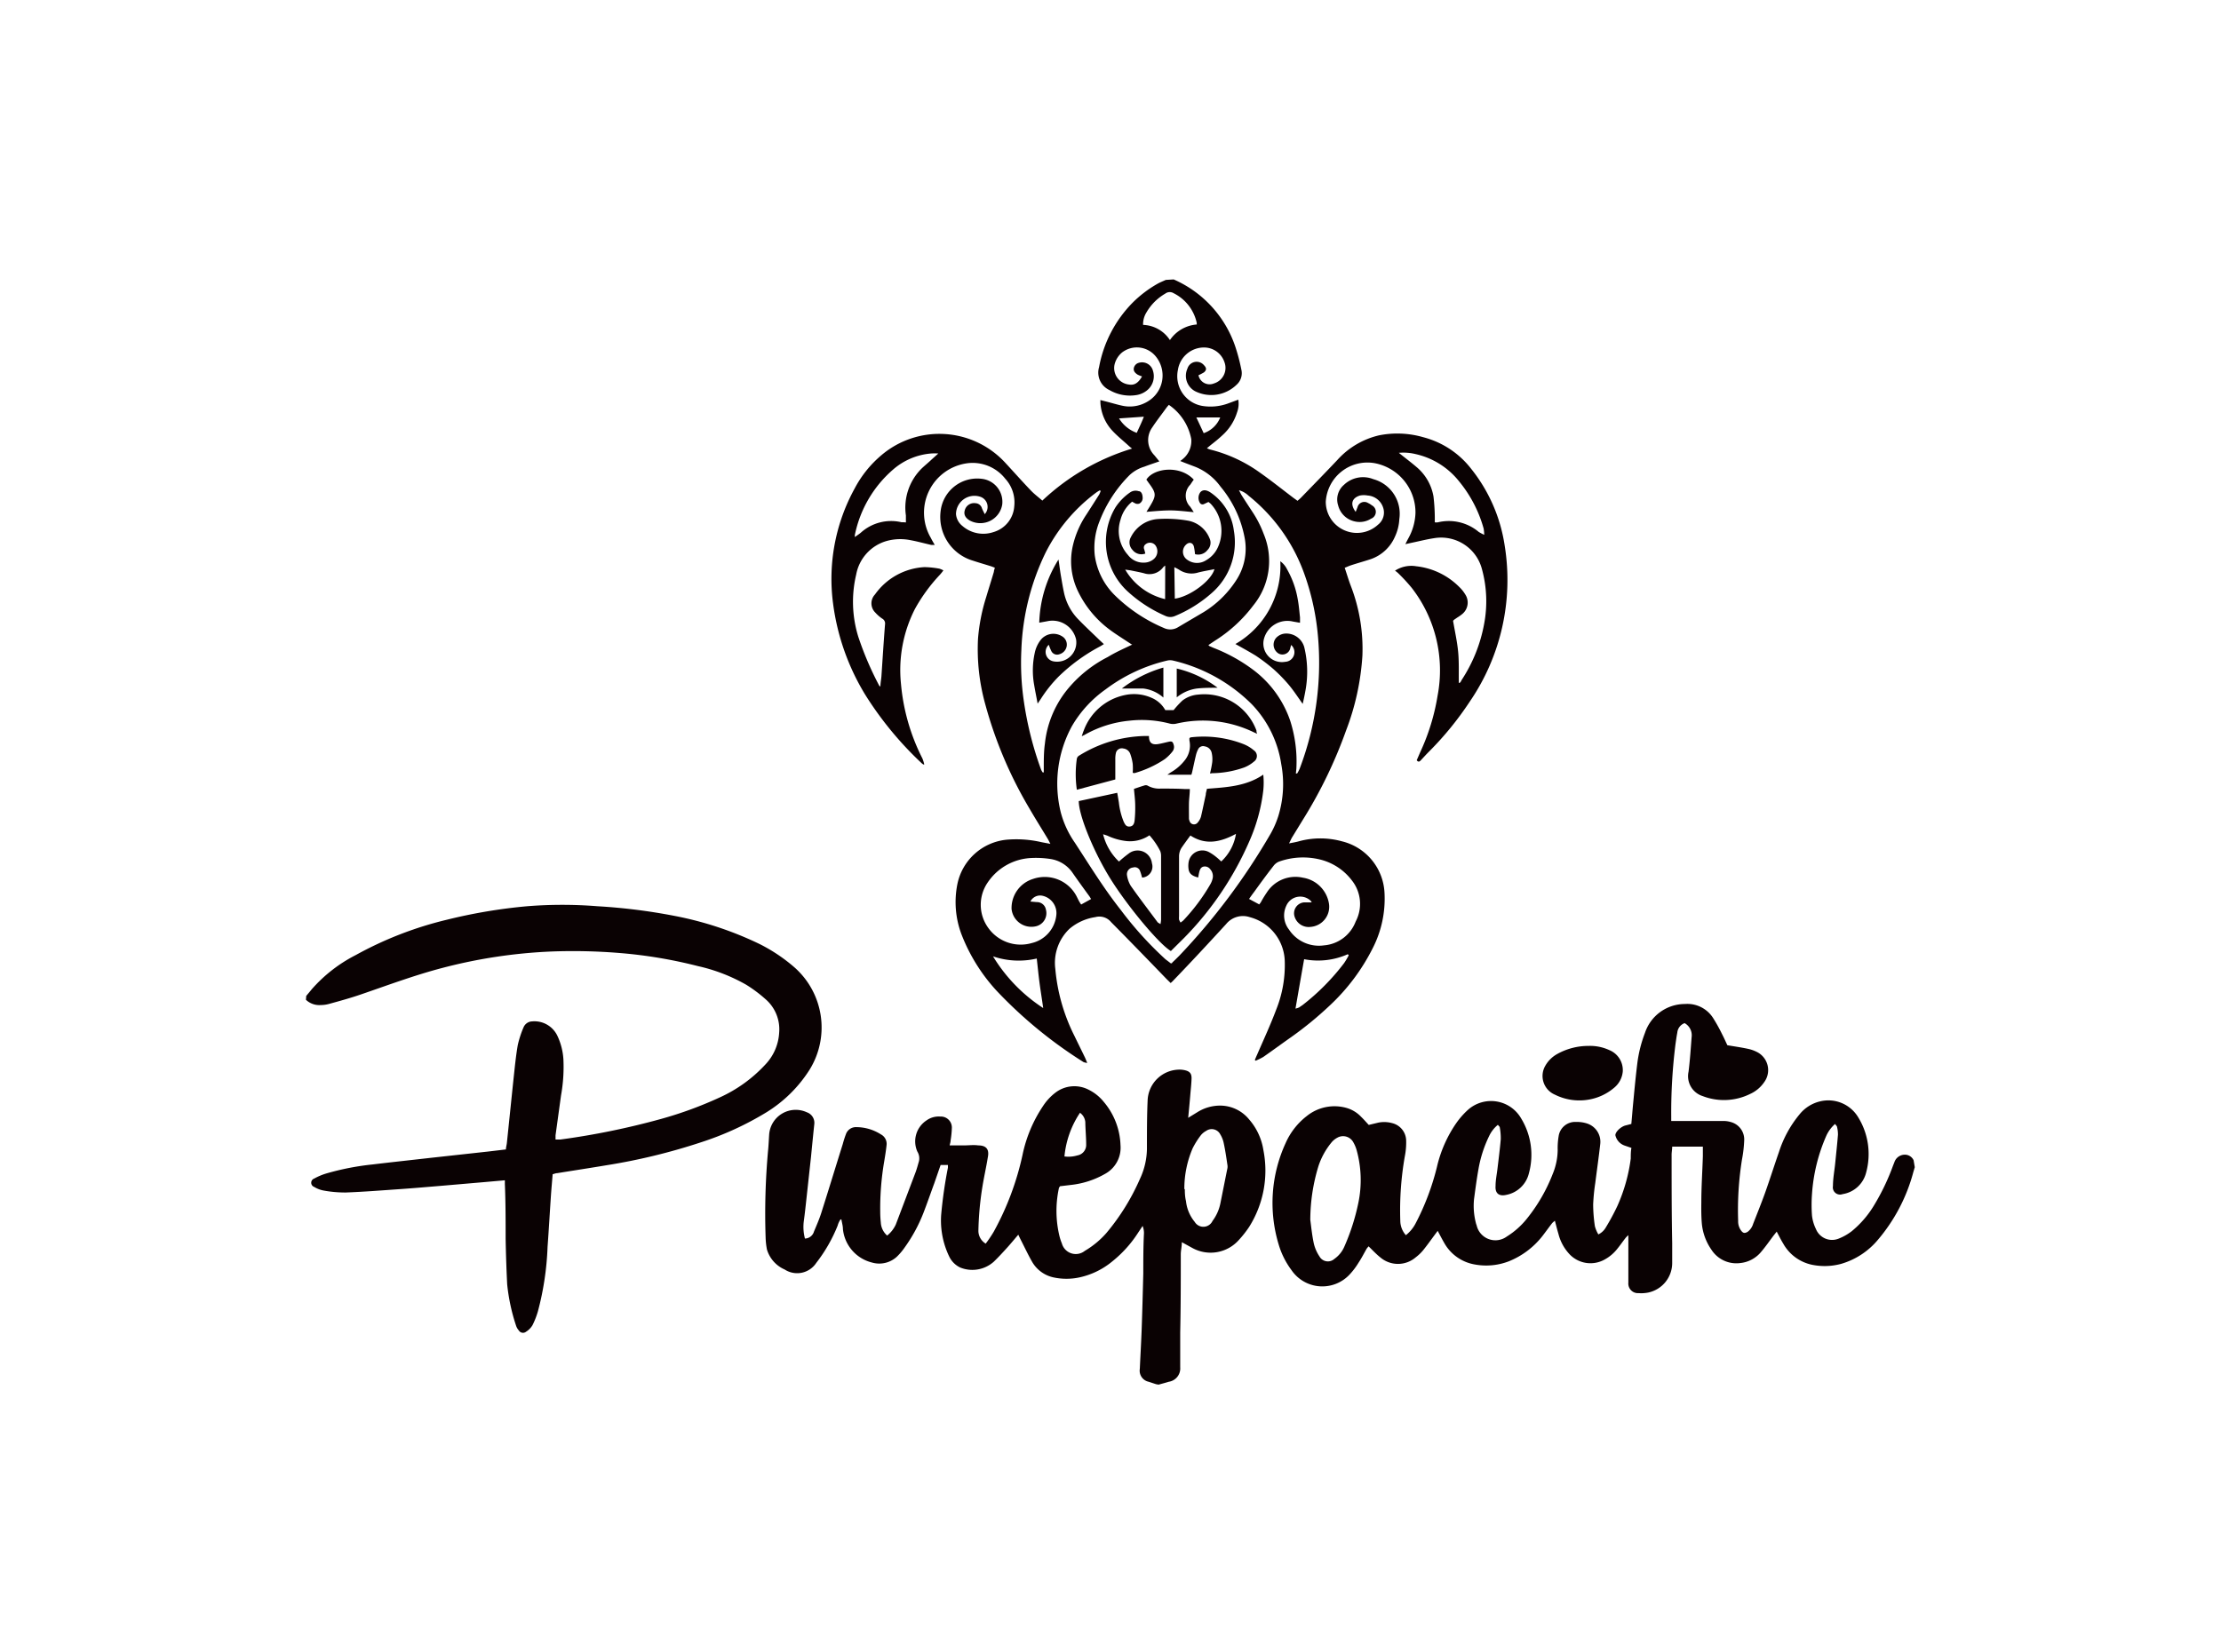 <svg xmlns="http://www.w3.org/2000/svg" viewBox="0 0 231 171.82"><defs><style>.a{fill:none;}.a,.b{fill-rule:evenodd;}.b{fill:#0a0203;}</style></defs><path class="a" d="M165.22,108.81a6.67,6.67,0,0,0-3.26.85,3.2,3.2,0,0,0-1.21,1.21,2.11,2.11,0,0,0,1,3,5.68,5.68,0,0,0,3.61.5,5.5,5.5,0,0,0,2.58-1.24,2.47,2.47,0,0,0,.87-1.67,2.25,2.25,0,0,0-1.39-2.22A4.77,4.77,0,0,0,165.22,108.81Z"/><path class="b" d="M122.07,29.07A11.7,11.7,0,0,1,128.46,36a19.58,19.58,0,0,1,.65,2.45,1.61,1.61,0,0,1-.5,1.58,3.77,3.77,0,0,1-4.29.68,1.82,1.82,0,0,1-.82-2.36,1,1,0,0,1,1.72-.36c.29.3.28.51,0,.75a6.19,6.19,0,0,1-.57.3,1.18,1.18,0,0,0,1.61.85,1.69,1.69,0,0,0,1.1-2.19,2.24,2.24,0,0,0-2.11-1.55,2.75,2.75,0,0,0-2.74,2.34A3.14,3.14,0,0,0,125,42.22a5.31,5.31,0,0,0,2.79-.27l1-.37a2.57,2.57,0,0,1-.13,1.33,5.3,5.3,0,0,1-1.52,2.37c-.38.36-.79.69-1.19,1l-.42.35a1.74,1.74,0,0,0,.31.13,15.07,15.07,0,0,1,5.23,2.43c1.18.83,2.3,1.73,3.45,2.6l.43.31c.13-.11.24-.2.35-.31,1.26-1.3,2.53-2.6,3.78-3.92a8.4,8.4,0,0,1,4.35-2.58,9.72,9.72,0,0,1,4.58.19,9.23,9.23,0,0,1,5,3.29,16.76,16.76,0,0,1,3.49,8A22.4,22.4,0,0,1,152.86,73a33.11,33.11,0,0,1-4.2,5.16c-.3.3-.59.62-.88.93-.13.14-.26.23-.43,0l.35-.81a22.36,22.36,0,0,0,1.82-5.91,14,14,0,0,0-2.68-11.2,18.51,18.51,0,0,0-1.41-1.53,2.52,2.52,0,0,0-.34-.27,3.11,3.11,0,0,1,2.21-.46,7.45,7.45,0,0,1,4.49,2.17,3.6,3.6,0,0,1,.6.75,1.54,1.54,0,0,1-.33,2.07,4.46,4.46,0,0,1-.5.35l-.33.23a.74.74,0,0,0-.1.11c.19,1.11.43,2.17.53,3.24s.05,2.14.07,3.22c.18,0,.22-.19.3-.32a15.77,15.77,0,0,0,2.33-5.82,12.64,12.64,0,0,0-.21-5.64,4.39,4.39,0,0,0-5-3.28c-.79.12-1.56.32-2.34.48l-.64.14c.12-.25.21-.42.3-.59a5.83,5.83,0,0,0,.75-2.67A5.22,5.22,0,0,0,143,48.19a4.34,4.34,0,0,0-5.11,4,3.24,3.24,0,0,0,5.44,2.39,1.6,1.6,0,0,0,.52-1.79,1.82,1.82,0,0,0-1.6-1.24,2.15,2.15,0,0,0-.8,0c-.86.26-1.05.91-.45,1.7.08-.19.13-.33.19-.48a.73.73,0,0,1,1.1-.44,2,2,0,0,1,.39.24.76.76,0,0,1-.08,1.39,2.22,2.22,0,0,1-1.72.28,2.27,2.27,0,0,1-1.7-1.65,2,2,0,0,1,.59-2.14,2.88,2.88,0,0,1,3.07-.6A3.73,3.73,0,0,1,145.54,54a4.83,4.83,0,0,1-.45,1.82,4.26,4.26,0,0,1-2.58,2.37c-.68.22-1.36.41-2,.62-.21.07-.4.16-.65.26.22.65.4,1.27.63,1.87a18.21,18.21,0,0,1,1.21,7.27A26.27,26.27,0,0,1,140,76a47.85,47.85,0,0,1-4.49,9.28l-1.14,1.86c-.09.16-.16.33-.3.6.42-.08.71-.13,1-.21a8.46,8.46,0,0,1,4.52,0A5.8,5.8,0,0,1,144,92.9a11.28,11.28,0,0,1-1.21,5.71,21.11,21.11,0,0,1-4.49,6,37,37,0,0,1-4,3.28c-1,.7-1.93,1.39-2.91,2.07a7.24,7.24,0,0,1-.79.39l-.09-.08c.08-.18.15-.36.23-.53.68-1.57,1.4-3.12,2-4.72a12.45,12.45,0,0,0,.88-5.13A4.87,4.87,0,0,0,130,95.42a2.25,2.25,0,0,0-2.47.71c-1.83,2-3.69,4-5.53,5.91-.07.08-.15.14-.24.23l-.41-.4c-1.93-2-3.87-4-5.79-5.94a1.57,1.57,0,0,0-1.63-.52,5.38,5.38,0,0,0-2.7,1.22,4.89,4.89,0,0,0-1.47,4.16,19.21,19.21,0,0,0,2,7c.36.75.73,1.49,1.09,2.24.07.15.13.31.23.55a1.39,1.39,0,0,1-.39-.09,46.23,46.23,0,0,1-9-7.38A18.48,18.48,0,0,1,100,97.2,9.49,9.49,0,0,1,99.57,92a5.81,5.81,0,0,1,5.1-4.64,11.65,11.65,0,0,1,3.68.26l.9.17c-.12-.22-.19-.38-.28-.53-.64-1.06-1.3-2.11-1.92-3.18a43.58,43.58,0,0,1-4.58-10.83,21.38,21.38,0,0,1-.75-6.8,19.42,19.42,0,0,1,.85-4.33c.26-.88.54-1.75.8-2.63,0-.12.06-.25.1-.43-.19-.07-.35-.14-.53-.19-.58-.18-1.17-.35-1.74-.54a4.74,4.74,0,0,1-3.37-5.14,3.83,3.83,0,0,1,4.26-3.38,2.41,2.41,0,0,1,2.15,2.67,2.31,2.31,0,0,1-3.34,1.69c-.5-.28-.68-.64-.56-1.07a1,1,0,0,1,1.12-.75.73.73,0,0,1,.67.53c.08.2.18.38.29.61a1.11,1.11,0,0,0-.53-1.83,1.92,1.92,0,0,0-2.46,1.83,1.76,1.76,0,0,0,.66,1.22,3.31,3.31,0,0,0,3.25.64,3,3,0,0,0,2.15-2.68,3.64,3.64,0,0,0-.93-2.86,4.32,4.32,0,0,0-4-1.61,5.19,5.19,0,0,0-3.74,7.77c.11.23.24.44.4.72l-.37,0c-.71-.16-1.42-.36-2.13-.49a5.32,5.32,0,0,0-2.57.1,4.47,4.47,0,0,0-3.1,3.47,12.29,12.29,0,0,0,.22,6.48,33.18,33.18,0,0,0,2.18,5.09s0,0,.12.09c0-.4.09-.77.11-1.15.12-1.78.23-3.56.37-5.33a.57.57,0,0,0-.29-.59,3.92,3.92,0,0,1-.72-.63A1.34,1.34,0,0,1,91,61.85,6.76,6.76,0,0,1,96.14,59a9.28,9.28,0,0,1,1.56.16,2.18,2.18,0,0,1,.42.18,5.25,5.25,0,0,1-.37.46,17.55,17.55,0,0,0-2.6,3.57,14,14,0,0,0-1.44,7.79,21.15,21.15,0,0,0,2.22,7.73,3.65,3.65,0,0,1,.2.64l-.09,0a1.15,1.15,0,0,1-.19-.14A35.82,35.82,0,0,1,90,72.29a24.16,24.16,0,0,1-3.35-9.47,19.52,19.52,0,0,1,2.24-12,11.55,11.55,0,0,1,2.79-3.47,9.31,9.31,0,0,1,12.91.83c.87.94,1.73,1.91,2.62,2.84.36.38.78.69,1.2,1.06a23.48,23.48,0,0,1,9.33-5.41c-.18-.15-.31-.25-.42-.36-.52-.47-1.06-.91-1.54-1.41a4.68,4.68,0,0,1-1.33-3v-.15a.45.45,0,0,1,0-.13l.47.12c.61.15,1.21.34,1.82.47a3.59,3.59,0,0,0,2.81-.56,3.13,3.13,0,0,0,.69-4.53,2.53,2.53,0,0,0-3.54-.45,2.37,2.37,0,0,0-.73,1.08A1.72,1.72,0,0,0,117.39,40c.58.11,1-.15,1.39-.84a3.52,3.52,0,0,1-.45-.18c-.23-.15-.45-.34-.41-.65a.71.71,0,0,1,.51-.58,1.17,1.17,0,0,1,1.48.8,1.88,1.88,0,0,1-.54,2,2.31,2.31,0,0,1-1.24.56,4.24,4.24,0,0,1-2.74-.53,2,2,0,0,1-1.08-2.38,12.86,12.86,0,0,1,3.53-6.75,12.14,12.14,0,0,1,2.5-1.9c.29-.17.61-.29.91-.43Zm-.3,71.15c.08,0,.13,0,.16-.09.25-.23.49-.47.73-.71a67.13,67.13,0,0,0,9.49-12.68,9.61,9.61,0,0,0,.81-1.86,11.27,11.27,0,0,0,.3-5.38,11.43,11.43,0,0,0-3.07-6.24A17.09,17.09,0,0,0,122,68.72a1.35,1.35,0,0,0-.6,0,17.14,17.14,0,0,0-6.41,3,12.19,12.19,0,0,0-3.49,3.8,12.47,12.47,0,0,0-1.17,9,10,10,0,0,0,1.47,3.16c1.54,2.36,3,4.75,4.78,7a36.93,36.93,0,0,0,4.64,5.12C121.38,99.92,121.58,100.07,121.77,100.22ZM120.58,48c-.57.2-1.07.36-1.56.55a3.89,3.89,0,0,0-1.53.87,13.81,13.81,0,0,0-3.14,4.83,7.41,7.41,0,0,0-.49,3.49,7.19,7.19,0,0,0,2.1,4.2,16.43,16.43,0,0,0,5.09,3.39,1.54,1.54,0,0,0,1.51-.1l2.63-1.55a10.69,10.69,0,0,0,3.33-3.23,6,6,0,0,0,.93-4.51,11.65,11.65,0,0,0-2.51-5.32,6,6,0,0,0-2.61-2.05l-1.13-.43-.45-.18a3.43,3.43,0,0,0,.46-.38,2.43,2.43,0,0,0,.69-1.9,5.57,5.57,0,0,0-2.33-3.56,3.53,3.53,0,0,0-.29.35c-.49.68-1,1.33-1.44,2a2.25,2.25,0,0,0,.23,2.9Zm14.2,32.47.13,0a3.29,3.29,0,0,0,.26-.49A31,31,0,0,0,137.06,66a25.83,25.83,0,0,0-1.45-6.43,18.25,18.25,0,0,0-5.75-8,2.33,2.33,0,0,0-1-.57c.14.26.21.42.31.57.36.57.74,1.14,1.11,1.71a11.18,11.18,0,0,1,1.15,2.26A7.31,7.31,0,0,1,130.34,63a14.86,14.86,0,0,1-3.77,3.52c-.3.19-.59.39-.9.6.06,0,.08.08.11.09l.46.2a17.35,17.35,0,0,1,4,2.2,11.1,11.1,0,0,1,3.95,5.37,13.89,13.89,0,0,1,.64,5Zm-17-13.38-.51-.33c-.6-.4-1.23-.79-1.81-1.22a10.8,10.8,0,0,1-3.39-4.13,7.21,7.21,0,0,1-.47-4.71A9.76,9.76,0,0,1,113,53.52c.45-.7.9-1.4,1.34-2.1a3.45,3.45,0,0,0,.14-.34l-.09-.07a3.34,3.34,0,0,0-.4.25,17.82,17.82,0,0,0-5.23,6.21,25.17,25.17,0,0,0-2.53,10.14,27.39,27.39,0,0,0,.27,5.43,35.72,35.72,0,0,0,1.77,7,1.45,1.45,0,0,0,.18.32l.11,0c0-.16,0-.32,0-.48,0-.84,0-1.7.12-2.54a10.7,10.7,0,0,1,2.23-5.48,13.08,13.08,0,0,1,4.31-3.51C116,67.87,116.86,67.49,117.76,67.06Zm13.19,27c.07-.1.13-.16.17-.23a11.1,11.1,0,0,1,.61-1,3.53,3.53,0,0,1,3.76-1.55,3.25,3.25,0,0,1,2.7,2.63,2.1,2.1,0,0,1-1.92,2.49,1.53,1.53,0,0,1-1.62-1,1.14,1.14,0,0,1,.94-1.55c.26,0,.53,0,.82,0a1,1,0,0,0-.11-.17,1.58,1.58,0,0,0-2.54.53,2.36,2.36,0,0,0,.28,2.46,3.72,3.72,0,0,0,3.64,1.65A3.85,3.85,0,0,0,141,95.87a3.93,3.93,0,0,0-.39-4.27,5.92,5.92,0,0,0-3.19-2.15,7.42,7.42,0,0,0-4.4.19,1.35,1.35,0,0,0-.58.46c-.69.88-1.35,1.79-2,2.69-.17.22-.34.46-.53.73Zm-17.49-.56-.15-.25c-.59-.81-1.18-1.62-1.75-2.44a3.4,3.4,0,0,0-2.29-1.47,9.84,9.84,0,0,0-2-.11,5.77,5.77,0,0,0-4.55,2.53,4.09,4.09,0,0,0,.06,4.76,4.14,4.14,0,0,0,4.51,1.56,3.33,3.33,0,0,0,2.55-2.86,1.85,1.85,0,0,0-1.48-2.07,1.13,1.13,0,0,0-1.21.61l.67.06a.94.94,0,0,1,.94.77,1.4,1.4,0,0,1-1.11,1.76,2.07,2.07,0,0,1-2.46-1.82,3.17,3.17,0,0,1,2.23-3.12A3.73,3.73,0,0,1,112,93.3c.08.16.16.33.25.49a3.15,3.15,0,0,0,.2.31ZM94.22,54.35a1.65,1.65,0,0,0,0-.22c0-.17,0-.34,0-.51A5.72,5.72,0,0,1,95.9,48.7c.33-.31.69-.6,1-.9l.69-.62a5.58,5.58,0,0,0-.77,0,6.86,6.86,0,0,0-3.91,1.65,12.2,12.2,0,0,0-4,6.83,2.07,2.07,0,0,0,0,.21c.23-.17.44-.3.63-.46a4.7,4.7,0,0,1,4.22-1.08C93.89,54.33,94,54.33,94.22,54.35Zm60.15,1.29a4.51,4.51,0,0,0-.06-.65,13.32,13.32,0,0,0-2.56-4.92,8,8,0,0,0-4.52-2.83,5.33,5.33,0,0,0-1.74-.13c.65.53,1.29,1,1.89,1.52a5.14,5.14,0,0,1,1.71,3,19.62,19.62,0,0,1,.14,2.18c0,.17,0,.35,0,.53a1.5,1.5,0,0,0,.32,0,4.84,4.84,0,0,1,4.25,1A5.75,5.75,0,0,0,154.37,55.64Zm-29.9-21.88c0-.1,0-.14,0-.17a4.52,4.52,0,0,0-2.41-3.09.77.77,0,0,0-.87.05,5.36,5.36,0,0,0-1.95,1.95,2.32,2.32,0,0,0-.35,1.3,3.47,3.47,0,0,1,2.79,1.58A3.72,3.72,0,0,1,124.47,33.76Zm15.81,65.62-.1-.11a7.59,7.59,0,0,1-4.54.52c-.31,1.74-.6,3.41-.9,5.14a2.28,2.28,0,0,0,.37-.12l.38-.26a23.41,23.41,0,0,0,4.31-4.36A8.21,8.21,0,0,0,140.28,99.38Zm-37,.11a16.84,16.84,0,0,0,5.22,5.38c-.14-1-.27-1.78-.38-2.61s-.19-1.67-.29-2.54A8.28,8.28,0,0,1,103.27,99.49Zm21.92-54.43a2.82,2.82,0,0,0,1.71-1.63h-2.48C124.7,44,124.94,44.52,125.19,45.06Zm-8.81-1.53a3.57,3.57,0,0,0,1.84,1.5c.25-.56.51-1.07.74-1.68Z"/><path class="b" d="M199.15,121.43c-.05.16-.09.32-.14.47A18,18,0,0,1,195.3,129a7.82,7.82,0,0,1-3.83,2.49,6.55,6.55,0,0,1-3,.09,4.48,4.48,0,0,1-3-2.2c-.24-.39-.44-.8-.68-1.25l-.3.38c-.44.58-.86,1.19-1.33,1.74A3.24,3.24,0,0,1,181,131.4a3.08,3.08,0,0,1-3-1.39,5.69,5.69,0,0,1-1-2.75c-.06-.72-.06-1.46-.05-2.18,0-1.6.11-3.19.16-4.79,0-.31,0-.63,0-1h-3.19c0,.32-.07.62-.06.92,0,3,0,6.07.06,9.11,0,.7,0,1.39,0,2.09a3.14,3.14,0,0,1-2.5,3.06,3.79,3.79,0,0,1-1,.06,1,1,0,0,1-1.06-1.09c0-1,0-1.9,0-2.85,0-.68,0-1.35,0-2.09a3.18,3.18,0,0,0-.26.25c-.3.38-.58.79-.89,1.17a4.26,4.26,0,0,1-1.31,1.11,3,3,0,0,1-3.65-.54,4.8,4.8,0,0,1-1.16-2.12c-.13-.43-.24-.88-.37-1.37a2.59,2.59,0,0,0-.28.24c-.34.44-.67.9-1,1.33a8.43,8.43,0,0,1-3.49,2.64,6.52,6.52,0,0,1-3.55.34,4.51,4.51,0,0,1-3.21-2.28c-.22-.38-.42-.77-.66-1.22l-.29.39c-.41.55-.81,1.12-1.25,1.66a4.47,4.47,0,0,1-.74.7,2.83,2.83,0,0,1-3.7,0c-.42-.33-.79-.74-1.21-1.14-.06.08-.14.16-.2.25-.28.49-.54,1-.84,1.45a7.36,7.36,0,0,1-.92,1.22,3.88,3.88,0,0,1-6.06-.45,8.45,8.45,0,0,1-1.32-2.63,14.9,14.9,0,0,1,.71-10.57,7.24,7.24,0,0,1,2.2-2.82,4.59,4.59,0,0,1,4.13-.85,3.37,3.37,0,0,1,1.54.94c.27.26.51.54.78.83l1-.24a3.13,3.13,0,0,1,1.46.06,1.9,1.9,0,0,1,1.43,1.78,7.33,7.33,0,0,1-.13,1.62,32.4,32.4,0,0,0-.48,6.74,2.29,2.29,0,0,0,.58,1.51,3.76,3.76,0,0,0,1-1.2,26.07,26.07,0,0,0,2.23-5.89,13.26,13.26,0,0,1,2-4.55,8.3,8.3,0,0,1,1.24-1.41,3.61,3.61,0,0,1,5.53.92,7.26,7.26,0,0,1,.8,5.68,3,3,0,0,1-2.37,2.26c-.75.17-1.16-.17-1.1-.94,0-.58.12-1.15.19-1.72.12-1,.26-2.09.35-3.14a6.18,6.18,0,0,0-.1-1.21c0-.09-.12-.17-.2-.28a3.36,3.36,0,0,0-.92,1.19,12.85,12.85,0,0,0-1.1,3.43c-.18,1-.32,2.07-.46,3.11a7.1,7.1,0,0,0,.18,2.43,1.61,1.61,0,0,0,.09.29,2,2,0,0,0,3.14,1.17,8.24,8.24,0,0,0,2.05-1.81,17.47,17.47,0,0,0,2.72-4.69,6.68,6.68,0,0,0,.52-2.52,7.42,7.42,0,0,1,.1-1.42,1.73,1.73,0,0,1,1.8-1.48,3.44,3.44,0,0,1,1.15.16,2,2,0,0,1,1.37,2.19c-.15,1.33-.34,2.66-.51,4a20.78,20.78,0,0,0-.22,2.23,15.78,15.78,0,0,0,.18,2.27,3.38,3.38,0,0,0,.36.85,1.79,1.79,0,0,0,.78-.73,23.93,23.93,0,0,0,1.2-2.23,17.59,17.59,0,0,0,1.39-4.93c0-.36,0-.74.07-1.11l-.67-.23a1.48,1.48,0,0,1-1-1.09c0-.35.55-.86,1-1l.66-.17c.07-.72.12-1.43.19-2.14.13-1.38.26-2.77.43-4.15a13.56,13.56,0,0,1,.8-3.19,4.38,4.38,0,0,1,4.16-3,3.17,3.17,0,0,1,2.92,1.45,17.36,17.36,0,0,1,.94,1.69c.21.4.39.82.55,1.15.78.13,1.48.23,2.17.38a3.65,3.65,0,0,1,.86.3,2.11,2.11,0,0,1,.8,3.16,3.52,3.52,0,0,1-1.47,1.23,6.14,6.14,0,0,1-4.93.22,2.17,2.17,0,0,1-1.47-2.53c.15-1.2.23-2.4.32-3.6a1.44,1.44,0,0,0-.73-1.46,1.17,1.17,0,0,0-.76,1c-.08.4-.13.8-.19,1.21a57.12,57.12,0,0,0-.44,7.51c0,.13,0,.27,0,.46l.6,0,4.88,0a2.73,2.73,0,0,1,.75.12,1.87,1.87,0,0,1,1.36,1.88,13.09,13.09,0,0,1-.23,2,33.37,33.37,0,0,0-.4,6.39,1.6,1.6,0,0,0,.3,1c.21.29.38.32.69.14a1.62,1.62,0,0,0,.57-.83c.42-1.07.85-2.14,1.24-3.22.5-1.41.95-2.83,1.44-4.24a11.74,11.74,0,0,1,2.13-3.91,3.9,3.9,0,0,1,2.15-1.37,3.62,3.62,0,0,1,3.9,1.55,7.29,7.29,0,0,1,.89,5.86,3,3,0,0,1-2.45,2.24.75.75,0,0,1-1-.84c0-.78.15-1.55.23-2.33.1-1,.21-2,.29-3a3.17,3.17,0,0,0-.09-.8c0-.1-.11-.18-.21-.33a3.68,3.68,0,0,0-.88,1.16,18.05,18.05,0,0,0-1.52,6.14,15.09,15.09,0,0,0,0,2.23,4.26,4.26,0,0,0,.41,1.4,1.81,1.81,0,0,0,2.36,1,5.54,5.54,0,0,0,1.36-.77,10.36,10.36,0,0,0,2.29-2.64,23.15,23.15,0,0,0,2-4.16l.15-.38a1.14,1.14,0,0,1,1-.78,1,1,0,0,1,1,.58Zm-62.87,5.48c.08.59.17,1.52.36,2.43a4.14,4.14,0,0,0,.6,1.38,1,1,0,0,0,1.54.25,3,3,0,0,0,1.05-1.3,22.44,22.44,0,0,0,1.45-4.54,11.64,11.64,0,0,0-.17-5.44,3.64,3.64,0,0,0-.37-.88,1.21,1.21,0,0,0-1.65-.45,2,2,0,0,0-.65.55,7.59,7.59,0,0,0-1.31,2.4A19.2,19.2,0,0,0,136.28,126.91Z"/><path class="b" d="M120.23,144l-.76-.25a1.18,1.18,0,0,1-.92-1.35c.06-1.35.14-2.71.19-4.06.07-1.95.12-3.9.17-5.85,0-1.39,0-2.78.07-4.17a2,2,0,0,0-.14-.78l-.44.66a12.36,12.36,0,0,1-2.68,3,8,8,0,0,1-3.44,1.69,6.4,6.4,0,0,1-2.72,0,3.39,3.39,0,0,1-2.23-1.65c-.41-.72-.76-1.47-1.14-2.21-.09-.18-.18-.36-.28-.58-.42.49-.78.93-1.16,1.35s-.91,1-1.4,1.47a3.35,3.35,0,0,1-3.47.6,2.42,2.42,0,0,1-1.16-1.16,8.6,8.6,0,0,1-.83-4.35,47,47,0,0,1,.7-4.88c0-.08,0-.16,0-.28h-.76l-.66,1.91c-.37,1-.74,2.08-1.14,3.11a16.2,16.2,0,0,1-1.91,3.52,6.34,6.34,0,0,1-.84,1,2.7,2.7,0,0,1-2.61.6,4,4,0,0,1-3-3.48c0-.32-.1-.64-.16-1l-.09,0a2.14,2.14,0,0,0-.3.65,16,16,0,0,1-2.22,3.87,2.38,2.38,0,0,1-3.29.69A3.3,3.3,0,0,1,79.77,130a7.59,7.59,0,0,1-.14-1.26,73,73,0,0,1,.25-9c.06-.57.08-1.15.12-1.73a2.77,2.77,0,0,1,3.93-2.29,1.16,1.16,0,0,1,.76,1.25c-.12,1.13-.23,2.26-.34,3.39l-.48,4.4c-.08.74-.16,1.48-.26,2.22a4.72,4.72,0,0,0,.11,1.87,1,1,0,0,0,.94-.73c.27-.64.55-1.28.76-1.94.76-2.39,1.49-4.79,2.24-7.18a10,10,0,0,1,.32-1,1.1,1.1,0,0,1,1.1-.74,4.79,4.79,0,0,1,2.55.76,1.11,1.11,0,0,1,.58,1.11c-.06.56-.15,1.11-.24,1.66a29,29,0,0,0-.42,5.27,10.32,10.32,0,0,0,.06,1.11,1.93,1.93,0,0,0,.66,1.37,3.14,3.14,0,0,0,.9-1.15l2.07-5.47c.13-.36.23-.74.34-1.12a1.36,1.36,0,0,0-.17-1,2.61,2.61,0,0,1,.94-3.23,2.17,2.17,0,0,1,1.44-.41A1.14,1.14,0,0,1,99,117.33a9.85,9.85,0,0,1-.13,1.31c0,.16-.06.33-.1.52.53,0,1,0,1.5,0s1-.07,1.47,0c.84,0,1.17.41,1,1.24-.16,1-.39,2-.56,3.05a32.51,32.51,0,0,0-.42,4.61,1.56,1.56,0,0,0,.76,1.32,13.27,13.27,0,0,0,.83-1.23,29.5,29.5,0,0,0,3-8,14.32,14.32,0,0,1,2.13-5.08,5.57,5.57,0,0,1,1.27-1.38,3.23,3.23,0,0,1,3.5-.31,4.64,4.64,0,0,1,1.54,1.24,7.33,7.33,0,0,1,1.75,4.51,3.1,3.1,0,0,1-1.62,3,9.07,9.07,0,0,1-3.51,1.14l-1.17.14c0,.06-.09.11-.1.17a11.19,11.19,0,0,0,.06,5.05,5.07,5.07,0,0,0,.24.72,1.5,1.5,0,0,0,2.39.78,9.16,9.16,0,0,0,2.23-1.84,23.14,23.14,0,0,0,3.5-5.64,7.58,7.58,0,0,0,.73-3.35c0-1.59,0-3.19.07-4.78a3.33,3.33,0,0,1,3.48-3.24,2.76,2.76,0,0,1,.4.06c.5.12.7.34.69.85s-.09,1.22-.14,1.83-.13,1.44-.21,2.27l.93-.57a4.45,4.45,0,0,1,2.4-.7,3.89,3.89,0,0,1,3,1.43,6.32,6.32,0,0,1,1.49,3.19,11,11,0,0,1-1.48,8,10.85,10.85,0,0,1-1.07,1.36,3.93,3.93,0,0,1-4.84.83l-1.09-.6c0,.47-.11.87-.11,1.26,0,2.72,0,5.43-.06,8.15,0,1.1,0,2.2,0,3.31,0,.1,0,.2,0,.3a1.4,1.4,0,0,1-1.19,1.5c-.35.11-.71.2-1.06.3Zm3-20.31c0,.28,0,.77.12,1.26a4.08,4.08,0,0,0,.91,2.17,1.05,1.05,0,0,0,1.85-.1,4.55,4.55,0,0,0,.81-1.79c.25-1.23.49-2.46.74-3.69a1,1,0,0,0,0-.35c-.11-.75-.22-1.51-.38-2.25a2.84,2.84,0,0,0-.37-.94,1,1,0,0,0-1.46-.35,1.84,1.84,0,0,0-.55.45,8.5,8.5,0,0,0-.86,1.37A10.66,10.66,0,0,0,123.18,123.73Zm-10.85-8a9.81,9.81,0,0,0-1.67,4.62,3.24,3.24,0,0,0,1.35-.11,1.1,1.1,0,0,0,.91-1.13c0-.78-.08-1.56-.09-2.33A1.33,1.33,0,0,0,112.33,115.77Z"/><path class="b" d="M31.85,103.61c.19-.23.39-.46.58-.7A15.38,15.38,0,0,1,37,99.36a37.74,37.74,0,0,1,9.45-3.67,55,55,0,0,1,8.37-1.41,45.86,45.86,0,0,1,7.32,0,60.12,60.12,0,0,1,8,1A35.77,35.77,0,0,1,79,98.21a17.31,17.31,0,0,1,3.63,2.43,8.34,8.34,0,0,1,1.57,10.65,14,14,0,0,1-4.49,4.43,31.81,31.81,0,0,1-6.87,3.14,62.44,62.44,0,0,1-9.73,2.36c-1.72.29-3.44.55-5.17.83-.14,0-.29.07-.46.11-.06.76-.13,1.5-.18,2.24-.12,1.78-.22,3.56-.35,5.33a30.22,30.22,0,0,1-1,6.68,8.34,8.34,0,0,1-.57,1.46,2,2,0,0,1-.66.67.51.51,0,0,1-.76-.13,1.38,1.38,0,0,1-.28-.48,19.93,19.93,0,0,1-.93-4.32c-.08-1.57-.13-3.15-.16-4.73,0-1.9,0-3.8-.08-5.7,0-.11,0-.23,0-.39l-2.15.19-4.41.38c-1.45.12-2.91.25-4.36.35-1.88.13-3.75.28-5.63.35a12.47,12.47,0,0,1-2.28-.2,2.86,2.86,0,0,1-1-.38.46.46,0,0,1,0-.87,6.34,6.34,0,0,1,1.26-.53,27.49,27.49,0,0,1,4.83-.94c2-.24,4.05-.46,6.07-.69l5.92-.65,1.86-.22c0-.23.08-.46.1-.69.24-2.28.47-4.55.71-6.83.12-1.11.23-2.23.42-3.33a10.48,10.48,0,0,1,.61-1.87,1,1,0,0,1,.88-.6A2.64,2.64,0,0,1,58,107.82a6.68,6.68,0,0,1,.6,2.41,16.74,16.74,0,0,1-.25,3.74l-.57,4.14c0,.13,0,.26,0,.44l.5,0a78.51,78.51,0,0,0,10.5-2.15,40.15,40.15,0,0,0,6.1-2.24,14.72,14.72,0,0,0,4.71-3.4,5.22,5.22,0,0,0,1.45-3.34,4.14,4.14,0,0,0-1.44-3.49,14.3,14.3,0,0,0-2-1.49,18.06,18.06,0,0,0-5-1.93,48.7,48.7,0,0,0-8.21-1.37,59.64,59.64,0,0,0-7.07-.15A53.3,53.3,0,0,0,46,100.7c-2.87.75-5.65,1.79-8.45,2.75-1.1.38-2.23.69-3.36,1a3.41,3.41,0,0,1-.85.11,2,2,0,0,1-1.52-.55Z"/><path class="b" d="M165.22,108.81a4.77,4.77,0,0,1,2.17.44,2.25,2.25,0,0,1,1.39,2.22,2.47,2.47,0,0,1-.87,1.67,5.5,5.5,0,0,1-2.58,1.24,5.68,5.68,0,0,1-3.61-.5,2.11,2.11,0,0,1-1-3,3.2,3.2,0,0,1,1.21-1.21A6.67,6.67,0,0,1,165.22,108.81Z"/><path class="a" d="M121.77,100.22c-.19-.15-.39-.3-.58-.47a36.93,36.93,0,0,1-4.64-5.12c-1.75-2.21-3.24-4.6-4.78-7a10,10,0,0,1-1.47-3.16,12.47,12.47,0,0,1,1.17-9,12.19,12.19,0,0,1,3.49-3.8,17.14,17.14,0,0,1,6.41-3,1.35,1.35,0,0,1,.6,0,17.09,17.09,0,0,1,8.22,4.54,11.43,11.43,0,0,1,3.07,6.24,11.27,11.27,0,0,1-.3,5.38,9.61,9.61,0,0,1-.81,1.86,67.13,67.13,0,0,1-9.49,12.68c-.24.24-.48.48-.73.71C121.9,100.17,121.85,100.18,121.77,100.22Zm0-1.28,1.36-1.41a33.19,33.19,0,0,0,6.79-10.06,18.33,18.33,0,0,0,1.45-5.28,8.16,8.16,0,0,0,0-1.65c-1.8,1.23-3.83,1.31-5.86,1.47,0,.23-.08.42-.12.62-.17.76-.32,1.52-.5,2.28a1.6,1.6,0,0,1-.34.61.48.48,0,0,1-.85-.17.71.71,0,0,1-.06-.24c0-.54-.06-1.08,0-1.62s.06-.94.09-1.45h-.49c-.85,0-1.7,0-2.55-.05a2.46,2.46,0,0,1-1.37-.32.46.46,0,0,0-.33,0c-.35.1-.7.23-1.07.35,0,.6.11,1.17.13,1.75a12.71,12.71,0,0,1-.06,1.51c0,.4-.27.64-.54.66s-.47-.25-.6-.51a7.41,7.41,0,0,1-.5-2c-.06-.31-.11-.61-.17-1l-4,.86c0,1.44,1.41,4.94,3,7.6C116.88,93.8,120.47,98.17,121.78,98.94Zm-.58-25.06a2.94,2.94,0,0,0-1.39-1.28,4.51,4.51,0,0,0-2.78-.29A5.81,5.81,0,0,0,112.71,76c-.07.16-.12.33-.2.57l.26-.12a11.65,11.65,0,0,1,4.66-1.49,11.43,11.43,0,0,1,4.24.3,1.46,1.46,0,0,0,.69,0,12.13,12.13,0,0,1,8.08.92l.32.14c0-.15,0-.25-.08-.34a5.78,5.78,0,0,0-6.05-3.68,3.06,3.06,0,0,0-1.65.62,9.94,9.94,0,0,0-.92,1Zm-3.39,6.52c.1,0,.13,0,.16,0A11.12,11.12,0,0,0,121.15,79a4.48,4.48,0,0,0,.79-.78.75.75,0,0,0,.14-.72c-.09-.3-.22-.38-.53-.31s-.72.18-1.09.24c-.67.1-.95-.15-.95-.84l-.5,0a13.52,13.52,0,0,0-6.77,2.05.49.49,0,0,0-.22.31,11.28,11.28,0,0,0,0,3.23L116,81.08c0-.74,0-1.42,0-2.09a2.83,2.83,0,0,1,.09-.65.63.63,0,0,1,.78-.47.86.86,0,0,1,.7.52,5.09,5.09,0,0,1,.27,1.07A5.92,5.92,0,0,1,117.81,80.4Zm8,.06a.88.88,0,0,0,.21,0,10.26,10.26,0,0,0,3.34-.6,3.54,3.54,0,0,0,1-.6.71.71,0,0,0,0-1.18,3.84,3.84,0,0,0-1.08-.65,11.43,11.43,0,0,0-5.49-.7s-.08,0-.13.09a2,2,0,0,0,0,.24,2.46,2.46,0,0,1-.52,2.1,4.92,4.92,0,0,1-1.33,1.16c-.14.08-.27.18-.45.3h2.5a3.19,3.19,0,0,0,.09-.31c.13-.58.25-1.16.39-1.74a2.64,2.64,0,0,1,.23-.61.57.57,0,0,1,.69-.29.86.86,0,0,1,.71.65,3,3,0,0,1,.06,1A10.33,10.33,0,0,1,125.85,80.46Zm-4.85-11a12.93,12.93,0,0,0-4.32,2.13c.75,0,1.5,0,2.23,0a3.82,3.82,0,0,1,2.09.94Zm1.39,3.1a4.18,4.18,0,0,1,2.09-.93c.72-.06,1.45-.05,2.16-.08a11.34,11.34,0,0,0-4.25-2Z"/><path class="a" d="M120.58,48l-.51-.59a2.25,2.25,0,0,1-.23-2.9c.44-.71,1-1.36,1.44-2a3.53,3.53,0,0,1,.29-.35,5.57,5.57,0,0,1,2.33,3.56,2.43,2.43,0,0,1-.69,1.9,3.43,3.43,0,0,1-.46.38l.45.18,1.13.43a6,6,0,0,1,2.61,2.05,11.65,11.65,0,0,1,2.51,5.32,6,6,0,0,1-.93,4.51,10.69,10.69,0,0,1-3.33,3.23l-2.63,1.55a1.54,1.54,0,0,1-1.51.1A16.43,16.43,0,0,1,116,61.91a7.19,7.19,0,0,1-2.1-4.2,7.41,7.41,0,0,1,.49-3.49,13.81,13.81,0,0,1,3.14-4.83,3.89,3.89,0,0,1,1.53-.87C119.51,48.33,120,48.17,120.58,48Zm-1.46,9.62a4.93,4.93,0,0,0-.14-.48.42.42,0,0,1,.14-.5.72.72,0,0,1,1.12.25,1.05,1.05,0,0,1-.27,1.29,1.55,1.55,0,0,1-.93.36,2,2,0,0,1-1.74-.79,3.74,3.74,0,0,1-.78-3.66,3.59,3.59,0,0,1,1.21-1.89,3.85,3.85,0,0,0,.39.21.66.66,0,0,0,.34,0,.65.65,0,0,0,.36-.67c0-.33-.15-.58-.41-.63a1,1,0,0,0-.88.12A5.59,5.59,0,0,0,116,52.81a7,7,0,0,0,1.14,8.65,14.14,14.14,0,0,0,4,2.61,1.2,1.2,0,0,0,1,0A13.58,13.58,0,0,0,126,61.72a7,7,0,0,0,2.29-6.57,5.63,5.63,0,0,0-2.48-4c-.38-.25-.72-.25-1,0a1,1,0,0,0-.06,1.1.32.32,0,0,0,.43.14l.47-.22c.08.07.17.13.24.2a4.11,4.11,0,0,1,.75,4.49,2.93,2.93,0,0,1-1.23,1.37,1.73,1.73,0,0,1-2-.07,1,1,0,0,1-.1-1.54c.34-.33.73-.22.83.22a6.32,6.32,0,0,1,.11.76,1.21,1.21,0,0,0,1.29-.42A1.07,1.07,0,0,0,125.8,56a3,3,0,0,0-2.17-1.75,13.12,13.12,0,0,0-3.25-.18,3.41,3.41,0,0,0-2.76,1.84,1.12,1.12,0,0,0,.17,1.33A1.17,1.17,0,0,0,119.12,57.59Zm.12-4.34c.87-.07,1.66-.19,2.45-.19s1.59.11,2.44.18l-.36-.55a1.64,1.64,0,0,1,0-2.31c.12-.18.24-.36.36-.52-1.42-1.5-4.16-1.18-4.93,0,.09.11.17.24.26.36.78,1.06.79,1.28.11,2.41Z"/><path class="a" d="M134.78,80.44V79.9a13.89,13.89,0,0,0-.64-5,11.1,11.1,0,0,0-3.95-5.37,17.35,17.35,0,0,0-4-2.2l-.46-.2s0,0-.11-.09c.31-.21.6-.41.9-.6A14.86,14.86,0,0,0,130.34,63a7.31,7.31,0,0,0,1.14-7.39,11.18,11.18,0,0,0-1.15-2.26c-.37-.57-.75-1.14-1.11-1.71-.1-.15-.17-.31-.31-.57a2.33,2.33,0,0,1,1,.57,18.25,18.25,0,0,1,5.75,8A25.83,25.83,0,0,1,137.06,66,31,31,0,0,1,135.17,80a3.29,3.29,0,0,1-.26.49ZM128.49,67c.72.43,1.41.81,2,1.24a18.4,18.4,0,0,1,1.87,1.42A16,16,0,0,1,134,71.3c.49.59.91,1.24,1.41,1.94.12-.56.23-1,.31-1.52a10.83,10.83,0,0,0-.15-4.39,1.94,1.94,0,0,0-1.94-1.41,1.43,1.43,0,0,0-1,.47A1.08,1.08,0,0,0,133,68a.84.84,0,0,0,1.24-.53,4.24,4.24,0,0,1,.11-.41,1,1,0,0,1-.62,1.75,1.93,1.93,0,0,1-2.2-2.42,2.52,2.52,0,0,1,3-1.77l.74.13c0-.23,0-.4,0-.56-.07-.64-.12-1.28-.24-1.91a9.51,9.51,0,0,0-1.11-3.1,2.21,2.21,0,0,0-.7-.83A9.33,9.33,0,0,1,128.49,67Z"/><path class="a" d="M117.76,67.06c-.9.43-1.76.81-2.58,1.24a13.08,13.08,0,0,0-4.31,3.51,10.7,10.7,0,0,0-2.23,5.48c-.1.84-.09,1.7-.12,2.54,0,.16,0,.32,0,.48l-.11,0a1.45,1.45,0,0,1-.18-.32,35.72,35.72,0,0,1-1.77-7,27.39,27.39,0,0,1-.27-5.43,25.17,25.17,0,0,1,2.53-10.14A17.82,17.82,0,0,1,114,51.26a3.34,3.34,0,0,1,.4-.25l.09.07a3.45,3.45,0,0,1-.14.34c-.44.7-.89,1.4-1.34,2.1a9.76,9.76,0,0,0-1.38,3.15,7.21,7.21,0,0,0,.47,4.71,10.8,10.8,0,0,0,3.39,4.13c.58.43,1.21.82,1.81,1.22Zm-8.68,0a6.26,6.26,0,0,0,.25.65.67.67,0,0,0,.86.36,1.05,1.05,0,0,0,.76-.87,1,1,0,0,0-.5-1,1.69,1.69,0,0,0-2.2.37,3.3,3.3,0,0,0-.63,1.37,8.49,8.49,0,0,0-.06,3.33c.1.61.23,1.22.36,1.94l.32-.47a14.09,14.09,0,0,1,1.87-2.35,18.75,18.75,0,0,1,4.21-3.08c.16-.08.31-.18.49-.29l-.44-.41c-.77-.75-1.55-1.47-2.29-2.24a5.64,5.64,0,0,1-1.43-2.77c-.12-.56-.22-1.13-.31-1.7s-.15-1-.25-1.68a13.06,13.06,0,0,0-2,6.57l.83-.15a2.52,2.52,0,0,1,3,1.89,2,2,0,0,1-2.37,2.28A1,1,0,0,1,109.08,67.08Z"/><path class="a" d="M131,94.08l-1.06-.56c.19-.27.36-.51.53-.73.66-.9,1.32-1.81,2-2.69a1.35,1.35,0,0,1,.58-.46,7.42,7.42,0,0,1,4.4-.19,5.92,5.92,0,0,1,3.19,2.15,3.93,3.93,0,0,1,.39,4.27,3.85,3.85,0,0,1-3.31,2.37A3.72,3.72,0,0,1,134,96.59a2.36,2.36,0,0,1-.28-2.46,1.58,1.58,0,0,1,2.54-.53,1,1,0,0,1,.11.17c-.29,0-.56,0-.82,0a1.14,1.14,0,0,0-.94,1.55,1.53,1.53,0,0,0,1.62,1,2.1,2.1,0,0,0,1.92-2.49,3.25,3.25,0,0,0-2.7-2.63,3.53,3.53,0,0,0-3.76,1.55,11.1,11.1,0,0,0-.61,1C131.08,93.92,131,94,131,94.08Z"/><path class="a" d="M113.46,93.52l-1,.58a3.15,3.15,0,0,1-.2-.31c-.09-.16-.17-.33-.25-.49a3.73,3.73,0,0,0-4.62-1.87,3.17,3.17,0,0,0-2.23,3.12,2.07,2.07,0,0,0,2.46,1.82,1.4,1.4,0,0,0,1.11-1.76.94.94,0,0,0-.94-.77l-.67-.06a1.13,1.13,0,0,1,1.21-.61,1.85,1.85,0,0,1,1.48,2.07,3.33,3.33,0,0,1-2.55,2.86,4.14,4.14,0,0,1-4.51-1.56,4.09,4.09,0,0,1-.06-4.76,5.77,5.77,0,0,1,4.55-2.53,9.84,9.84,0,0,1,2,.11,3.4,3.4,0,0,1,2.29,1.47c.57.82,1.16,1.63,1.75,2.44Z"/><path class="a" d="M94.22,54.35c-.18,0-.33,0-.47-.05a4.7,4.7,0,0,0-4.22,1.08c-.19.16-.4.29-.63.46a2.07,2.07,0,0,1,0-.21,12.2,12.2,0,0,1,4-6.83,6.86,6.86,0,0,1,3.91-1.65,5.58,5.58,0,0,1,.77,0l-.69.62c-.34.3-.7.59-1,.9a5.72,5.72,0,0,0-1.68,4.92c0,.17,0,.34,0,.51A1.65,1.65,0,0,1,94.22,54.35Z"/><path class="a" d="M154.37,55.64a5.75,5.75,0,0,1-.55-.34,4.84,4.84,0,0,0-4.25-1,1.5,1.5,0,0,1-.32,0c0-.18,0-.36,0-.53a19.62,19.62,0,0,0-.14-2.18,5.14,5.14,0,0,0-1.71-3c-.6-.52-1.24-1-1.89-1.52a5.33,5.33,0,0,1,1.74.13,8,8,0,0,1,4.52,2.83A13.32,13.32,0,0,1,154.31,55,4.51,4.51,0,0,1,154.37,55.64Z"/><path class="a" d="M124.47,33.76a3.72,3.72,0,0,0-2.77,1.62,3.47,3.47,0,0,0-2.79-1.58,2.32,2.32,0,0,1,.35-1.3,5.36,5.36,0,0,1,1.95-1.95.77.77,0,0,1,.87-.05,4.52,4.52,0,0,1,2.41,3.09S124.48,33.66,124.47,33.76Z"/><path class="a" d="M140.28,99.38a8.21,8.21,0,0,1-.48.81,23.41,23.41,0,0,1-4.31,4.36l-.38.26a2.28,2.28,0,0,1-.37.12c.3-1.73.59-3.4.9-5.14a7.59,7.59,0,0,0,4.54-.52Z"/><path class="a" d="M103.27,99.49a8.28,8.28,0,0,0,4.55.23c.1.87.18,1.71.29,2.54s.24,1.66.38,2.61A16.84,16.84,0,0,1,103.27,99.49Z"/><path class="a" d="M125.19,45.06c-.25-.54-.49-1-.77-1.62h2.48A2.82,2.82,0,0,1,125.19,45.06Z"/><path class="a" d="M116.38,43.53l2.58-.18c-.23.61-.49,1.12-.74,1.68A3.57,3.57,0,0,1,116.38,43.53Z"/><path class="a" d="M136.28,126.91a19.2,19.2,0,0,1,.85-5.6,7.59,7.59,0,0,1,1.31-2.4,2,2,0,0,1,.65-.55,1.21,1.21,0,0,1,1.65.45,3.64,3.64,0,0,1,.37.88,11.64,11.64,0,0,1,.17,5.44,22.44,22.44,0,0,1-1.45,4.54,3,3,0,0,1-1.06,1.3l-1.55-.28a4.25,4.25,0,0,1-.58-1.35C136.45,128.43,136.36,127.5,136.28,126.91Z"/><path class="a" d="M123.18,123.73a10.66,10.66,0,0,1,.83-4.22,8.5,8.5,0,0,1,.86-1.37,1.84,1.84,0,0,1,.55-.45,1,1,0,0,1,1.46.35,2.84,2.84,0,0,1,.37.94c.16.74.27,1.5.38,2.25a1,1,0,0,1,0,.35c-.25,1.23-.49,2.46-.74,3.69a4.55,4.55,0,0,1-.81,1.79,1.05,1.05,0,0,1-1.85.1,4.08,4.08,0,0,1-.91-2.17C123.23,124.5,123.21,124,123.18,123.73Z"/><path class="a" d="M112.33,115.77a1.33,1.33,0,0,1,.5,1c0,.77.08,1.55.09,2.33a1.1,1.1,0,0,1-.91,1.13,3.24,3.24,0,0,1-1.35.11A9.81,9.81,0,0,1,112.33,115.77Z"/><path class="b" d="M121.78,98.94c-1.31-.77-4.9-5.14-6.58-8-1.58-2.66-3-6.16-3-7.6l4-.86c.06.34.11.64.17,1a7.41,7.41,0,0,0,.5,2c.13.26.24.53.6.51s.5-.26.54-.66a12.71,12.71,0,0,0,.06-1.51c0-.58-.08-1.15-.13-1.75.37-.12.72-.25,1.07-.35a.46.46,0,0,1,.33,0,2.46,2.46,0,0,0,1.37.32c.85,0,1.7,0,2.55.05h.49c0,.51-.08,1-.09,1.45s0,1.08,0,1.62a.71.71,0,0,0,.06.24.48.48,0,0,0,.85.17,1.6,1.6,0,0,0,.34-.61c.18-.76.33-1.52.5-2.28,0-.2.08-.39.12-.62,2-.16,4.06-.24,5.86-1.47a8.16,8.16,0,0,1,0,1.65,18.33,18.33,0,0,1-1.45,5.28,33.19,33.19,0,0,1-6.79,10.06Zm6.77-12.19c-1.6.86-3.15,1.21-4.74.17-.31.42-.59.8-.86,1.19a1.67,1.67,0,0,0-.32,1l0,6.21a2,2,0,0,0,0,.35,1.53,1.53,0,0,0,.16.31c.12-.1.21-.15.28-.22A20,20,0,0,0,125.88,92a2.13,2.13,0,0,0,.23-.56,1.07,1.07,0,0,0-.23-1,.69.69,0,0,0-.72-.28c-.27.07-.36.3-.42.53s-.08.39-.12.6c-.51-.13-.92-.32-1-.86a2.41,2.41,0,0,1,0-.71,1.45,1.45,0,0,1,2.09-1.09,4.68,4.68,0,0,1,.8.54c.17.13.32.28.51.45A5,5,0,0,0,128.55,86.75Zm-9.76,4.55c-.07-.22-.12-.45-.21-.66a.57.57,0,0,0-.73-.39.7.7,0,0,0-.63.83,3,3,0,0,0,.39,1.08c.9,1.28,1.85,2.52,2.78,3.77.06.08.17.11.31.21a3.75,3.75,0,0,0,.06-.47c0-2.2,0-4.41,0-6.61a1.42,1.42,0,0,0-.08-.5,7.49,7.49,0,0,0-1.13-1.66,3.6,3.6,0,0,1-2.39.6,6.31,6.31,0,0,1-2-.57l-.43-.14a5.81,5.81,0,0,0,1.65,2.84,12.38,12.38,0,0,1,1-.82,1.5,1.5,0,0,1,2.43,1A1.15,1.15,0,0,1,118.79,91.3Z"/><path class="b" d="M121.2,73.88h.86a9.94,9.94,0,0,1,.92-1,3.06,3.06,0,0,1,1.65-.62A5.78,5.78,0,0,1,130.68,76c0,.09,0,.19.08.34l-.32-.14a12.13,12.13,0,0,0-8.08-.92,1.46,1.46,0,0,1-.69,0,11.43,11.43,0,0,0-4.24-.3,11.65,11.65,0,0,0-4.66,1.49l-.26.12c.08-.24.13-.41.2-.57A5.81,5.81,0,0,1,117,72.31a4.51,4.51,0,0,1,2.78.29A2.94,2.94,0,0,1,121.2,73.88Z"/><path class="b" d="M117.81,80.4a5.92,5.92,0,0,0,0-.94,5.09,5.09,0,0,0-.27-1.07.86.86,0,0,0-.7-.52.63.63,0,0,0-.78.47A2.83,2.83,0,0,0,116,79c0,.67,0,1.35,0,2.09L112,82.16a11.28,11.28,0,0,1,0-3.23.49.49,0,0,1,.22-.31A13.52,13.52,0,0,1,119,76.57l.5,0c0,.69.28.94.95.84.37-.06.73-.16,1.09-.24s.44,0,.53.31a.75.75,0,0,1-.14.72,4.48,4.48,0,0,1-.79.78A11.12,11.12,0,0,1,118,80.43S117.91,80.42,117.81,80.4Z"/><path class="b" d="M125.85,80.46a10.33,10.33,0,0,0,.23-1.16,3,3,0,0,0-.06-1,.86.86,0,0,0-.71-.65.57.57,0,0,0-.69.29,2.64,2.64,0,0,0-.23.61c-.14.58-.26,1.16-.39,1.74a3.19,3.19,0,0,1-.09.31h-2.5c.18-.12.31-.22.45-.3a4.92,4.92,0,0,0,1.33-1.16,2.46,2.46,0,0,0,.52-2.1,2,2,0,0,1,0-.24s.09-.09.13-.09a11.43,11.43,0,0,1,5.49.7,3.84,3.84,0,0,1,1.08.65.71.71,0,0,1,0,1.18,3.54,3.54,0,0,1-1,.6,10.26,10.26,0,0,1-3.34.6A.88.88,0,0,1,125.85,80.46Z"/><path class="b" d="M121,69.45v3.12a3.82,3.82,0,0,0-2.09-.94c-.73,0-1.48,0-2.23,0A12.93,12.93,0,0,1,121,69.45Z"/><path class="b" d="M122.39,72.55v-3a11.34,11.34,0,0,1,4.25,2c-.71,0-1.44,0-2.16.08A4.18,4.18,0,0,0,122.39,72.55Z"/><path class="b" d="M119.12,57.59a1.17,1.17,0,0,1-1.33-.38,1.12,1.12,0,0,1-.17-1.33A3.41,3.41,0,0,1,120.38,54a13.12,13.12,0,0,1,3.25.18A3,3,0,0,1,125.8,56a1.07,1.07,0,0,1-.22,1.23,1.21,1.21,0,0,1-1.29.42,6.32,6.32,0,0,0-.11-.76c-.1-.44-.49-.55-.83-.22a1,1,0,0,0,.1,1.54,1.73,1.73,0,0,0,2,.07,2.93,2.93,0,0,0,1.23-1.37,4.11,4.11,0,0,0-.75-4.49c-.07-.07-.16-.13-.24-.2l-.47.22a.32.32,0,0,1-.43-.14,1,1,0,0,1,.06-1.1c.24-.26.58-.26,1,0a5.63,5.63,0,0,1,2.48,4A7,7,0,0,1,126,61.72a13.58,13.58,0,0,1-3.78,2.36,1.2,1.2,0,0,1-1,0,14.14,14.14,0,0,1-4-2.61A7,7,0,0,1,116,52.81a5.59,5.59,0,0,1,1.55-1.59,1,1,0,0,1,.88-.12c.26,0,.4.3.41.63a.65.65,0,0,1-.36.67.66.66,0,0,1-.34,0,3.85,3.85,0,0,1-.39-.21,3.59,3.59,0,0,0-1.21,1.89,3.74,3.74,0,0,0,.78,3.66,2,2,0,0,0,1.74.79,1.55,1.55,0,0,0,.93-.36,1.05,1.05,0,0,0,.27-1.29.72.72,0,0,0-1.12-.25.42.42,0,0,0-.14.5A4.93,4.93,0,0,1,119.12,57.59Zm3.07,4.69c1.58-.21,3.8-1.87,4.12-3.07-.57.12-1.14.21-1.69.35a2.32,2.32,0,0,1-2-.3,5.15,5.15,0,0,0-.48-.25Zm-1-3.44a1.16,1.16,0,0,0-.2.16,1.78,1.78,0,0,1-2,.64c-.46-.12-.93-.2-1.39-.3l-.57-.08a6.57,6.57,0,0,0,4.15,3.07Z"/><path class="b" d="M119.24,53.25l.36-.58c.68-1.13.67-1.35-.11-2.41-.09-.12-.17-.25-.26-.36.77-1.22,3.51-1.54,4.93,0-.12.16-.24.34-.36.52a1.64,1.64,0,0,0,0,2.31l.36.55c-.85-.07-1.65-.18-2.44-.18S120.11,53.18,119.24,53.25Z"/><path class="b" d="M128.49,67a9.33,9.33,0,0,0,4.67-8.61,2.21,2.21,0,0,1,.7.83,9.51,9.51,0,0,1,1.11,3.1c.12.63.17,1.27.24,1.91,0,.16,0,.33,0,.56l-.74-.13a2.52,2.52,0,0,0-3,1.77,1.93,1.93,0,0,0,2.2,2.42,1,1,0,0,0,.62-1.75,4.24,4.24,0,0,0-.11.41A.84.84,0,0,1,133,68a1.08,1.08,0,0,1-.29-1.62,1.43,1.43,0,0,1,1-.47,1.94,1.94,0,0,1,1.94,1.41,10.83,10.83,0,0,1,.15,4.39c-.08.48-.19,1-.31,1.52-.5-.7-.92-1.35-1.41-1.94a16,16,0,0,0-1.62-1.67,18.4,18.4,0,0,0-1.87-1.42C129.9,67.78,129.21,67.4,128.49,67Z"/><path class="b" d="M109.08,67.08a1,1,0,0,0,.47,1.72,2,2,0,0,0,2.37-2.28,2.52,2.52,0,0,0-3-1.89l-.83.15a13.06,13.06,0,0,1,2-6.57c.1.63.16,1.16.25,1.68s.19,1.14.31,1.7a5.64,5.64,0,0,0,1.43,2.77c.74.77,1.52,1.49,2.29,2.24l.44.41c-.18.11-.33.21-.49.29a18.75,18.75,0,0,0-4.21,3.08,14.09,14.09,0,0,0-1.87,2.35l-.32.47c-.13-.72-.26-1.33-.36-1.94a8.49,8.49,0,0,1,.06-3.33,3.3,3.3,0,0,1,.63-1.37,1.69,1.69,0,0,1,2.2-.37,1,1,0,0,1,.5,1,1.05,1.05,0,0,1-.76.87.67.67,0,0,1-.86-.36A6.26,6.26,0,0,1,109.08,67.08Z"/><path class="a" d="M128.55,86.75A5,5,0,0,1,127,89.64c-.19-.17-.34-.32-.51-.45a4.68,4.68,0,0,0-.8-.54,1.45,1.45,0,0,0-2.09,1.09,2.41,2.41,0,0,0,0,.71c.08.54.49.73,1,.86q.06-.32.12-.6c.06-.23.15-.46.42-.53a.69.69,0,0,1,.72.28,1.07,1.07,0,0,1,.23,1,2.13,2.13,0,0,1-.23.56,20,20,0,0,1-2.83,3.78c-.07.07-.16.12-.28.22a1.53,1.53,0,0,1-.16-.31,2,2,0,0,1,0-.35l0-6.21a1.67,1.67,0,0,1,.32-1c.27-.39.55-.77.86-1.19C125.4,88,127,87.61,128.55,86.75Z"/><path class="a" d="M118.79,91.3a1.15,1.15,0,0,0,1-1.47,1.5,1.5,0,0,0-2.43-1,12.38,12.38,0,0,0-1,.82,5.81,5.81,0,0,1-1.65-2.84l.43.14a6.31,6.31,0,0,0,2,.57,3.6,3.6,0,0,0,2.39-.6,7.49,7.49,0,0,1,1.13,1.66,1.42,1.42,0,0,1,.08.5c0,2.2,0,4.41,0,6.61a3.75,3.75,0,0,1-.06.47c-.14-.1-.25-.13-.31-.21-.93-1.25-1.88-2.49-2.78-3.77a3,3,0,0,1-.39-1.08.7.7,0,0,1,.63-.83.57.57,0,0,1,.73.39C118.67,90.85,118.72,91.08,118.79,91.3Z"/><path class="a" d="M122.19,62.28V59a5.15,5.15,0,0,1,.48.25,2.32,2.32,0,0,0,2,.3c.55-.14,1.12-.23,1.69-.35C126,60.41,123.77,62.07,122.19,62.28Z"/><path class="a" d="M121.17,58.84v3.49A6.57,6.57,0,0,1,117,59.26l.57.08c.46.1.93.18,1.39.3a1.78,1.78,0,0,0,2-.64A1.16,1.16,0,0,1,121.17,58.84Z"/></svg>